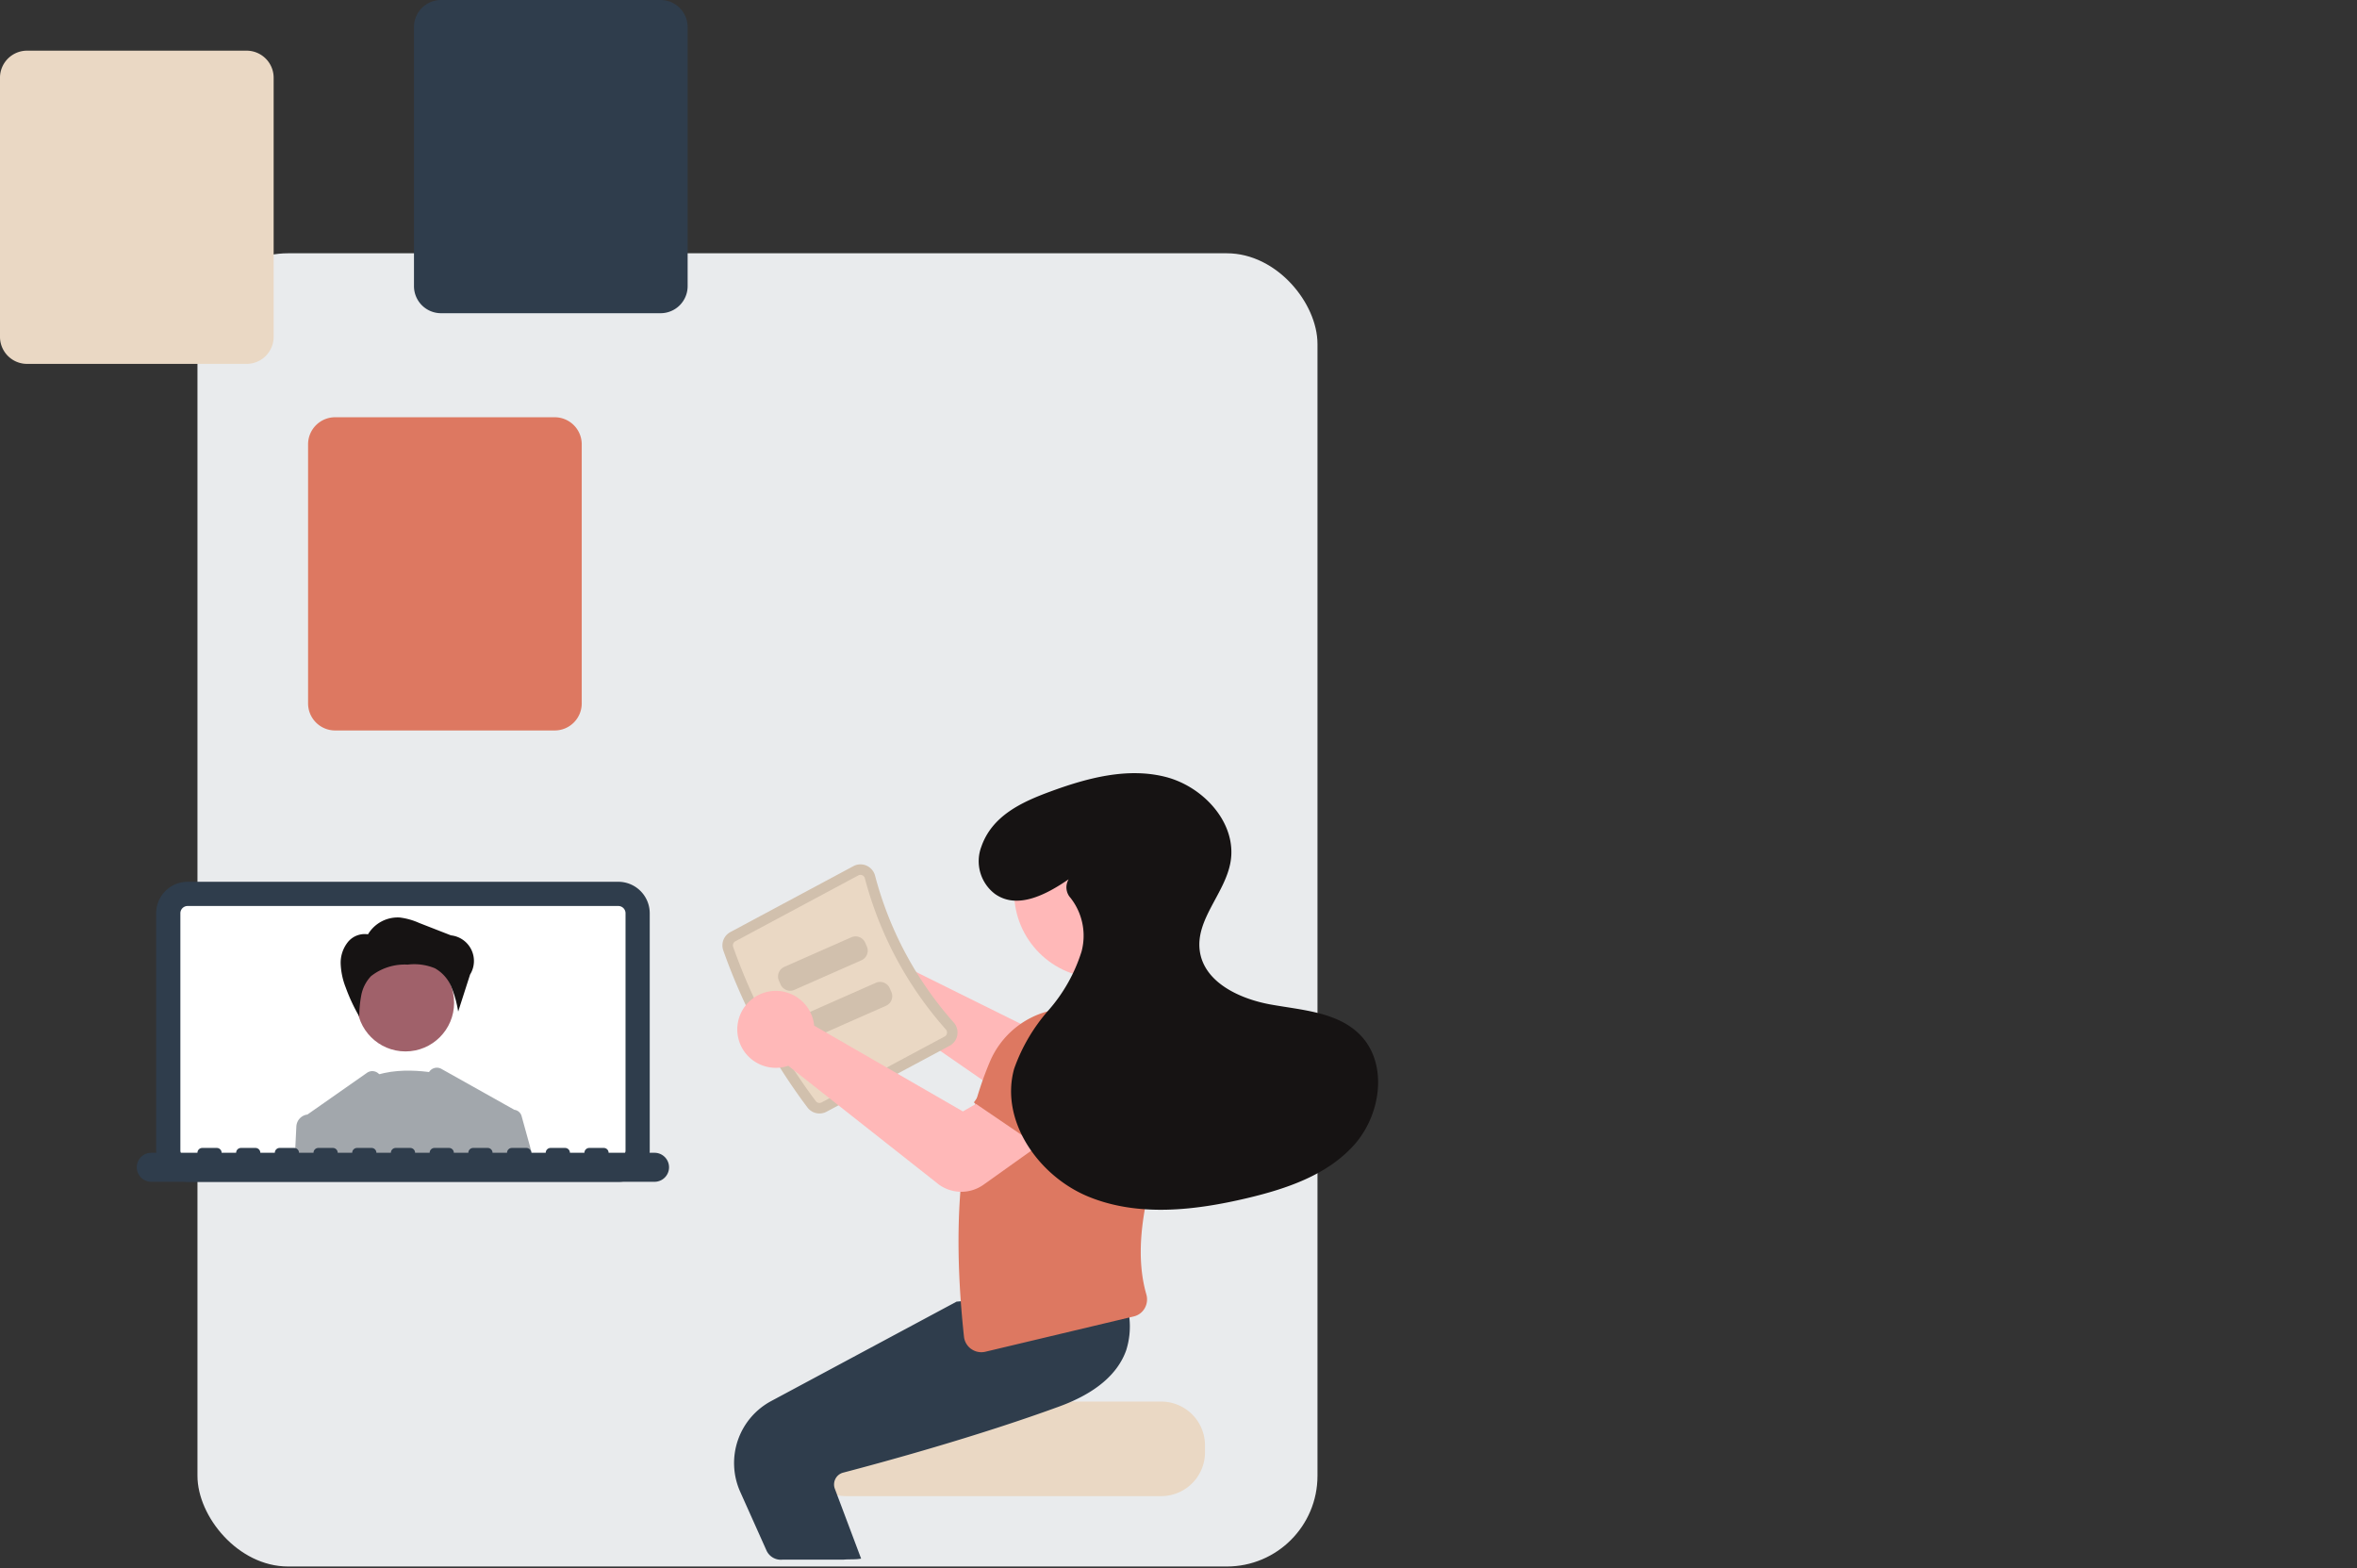 <svg xmlns="http://www.w3.org/2000/svg" width="260" height="173" viewBox="0 0 260 173">
  <rect x="0" y="0" width="260" height="173" fill="#333333" stroke="none"/>
  <g id="Group_376" data-name="Group 376" transform="translate(-142 -1115)">
    <rect id="Rectangle_111" data-name="Rectangle 111" width="260" height="173" transform="translate(142 1115)" fill="none"/>
    <g id="Group_128" data-name="Group 128" transform="translate(-430.436 103.394)">
      <rect id="Rectangle_48" data-name="Rectangle 48" width="123.549" height="144.85" rx="10" transform="translate(594.218 1039.543)" fill="#e9ebed"/>
      <path id="Path_4029" data-name="Path 4029" d="M614.806,472.526H567.3a3.473,3.473,0,0,1-3.47-3.47V442.9a3.473,3.473,0,0,1,3.47-3.469h47.506a3.473,3.473,0,0,1,3.469,3.469v26.155A3.473,3.473,0,0,1,614.806,472.526Z" transform="translate(25.833 669.436)" fill="#2f3d4c"/>
      <path id="Path_4030" data-name="Path 4030" d="M619.048,446.345H571.543a.8.8,0,0,0-.8.8V473.3a.8.8,0,0,0,.8.8h47.505a.8.8,0,0,0,.8-.8V447.145A.8.8,0,0,0,619.048,446.345Z" transform="translate(21.59 665.193)" fill="#fff"/>
      <path id="Path_4031" data-name="Path 4031" d="M629.524,493.716s-5.687-1.31-8.815,1.092,3.981,7.863,3.981,7.863Z" transform="translate(-8.587 636.339)" fill="#a2a7ac"/>
      <ellipse id="Ellipse_21" data-name="Ellipse 21" cx="5.364" cy="5.364" rx="5.364" ry="5.364" transform="translate(611.799 1116.851)" fill="#a0616a"/>
      <path id="Path_4032" data-name="Path 4032" d="M619.517,451.5a3.823,3.823,0,0,1,3.525-1.876,7.489,7.489,0,0,1,2.131.6l3.507,1.368a2.842,2.842,0,0,1,2.112,4.321L629.479,460a12.458,12.458,0,0,0-.743-2.7,4.186,4.186,0,0,0-1.817-2.072,5.926,5.926,0,0,0-3.007-.408,6.01,6.01,0,0,0-4.052,1.276,4.209,4.209,0,0,0-1.068,2.086,12.559,12.559,0,0,0-.224,2.361,19.581,19.581,0,0,1-1.495-3.2,7.926,7.926,0,0,1-.555-2.594,3.647,3.647,0,0,1,.836-2.467,2.393,2.393,0,0,1,2.407-.757Z" transform="translate(-6.501 663.184)" fill="#161313"/>
      <path id="Path_4033" data-name="Path 4033" d="M628.445,497.853a.955.955,0,0,0-.8-.691.339.339,0,0,0-.039-.023L619.6,492.65a1.018,1.018,0,0,0-1.363.351l-2.19,3.546-3.3-3.3-.052-.052a1.018,1.018,0,0,0-1.3-.114l-6.582,4.609c-.012,0-.023,0-.035,0A1.4,1.4,0,0,0,603.6,499l-.17,3.434h26.283Z" transform="translate(1.527 636.855)" fill="#a2a7ac"/>
      <path id="Path_4034" data-name="Path 4034" d="M615.418,515.966h-5.071a.534.534,0,0,0-.534-.534h-1.6a.534.534,0,0,0-.534.534h-1.6a.534.534,0,0,0-.534-.534h-1.6a.534.534,0,0,0-.534.534h-1.6a.534.534,0,0,0-.534-.534h-1.6a.534.534,0,0,0-.534.534h-1.6a.534.534,0,0,0-.534-.534h-1.6a.534.534,0,0,0-.534.534h-1.6a.534.534,0,0,0-.534-.534h-1.6a.534.534,0,0,0-.534.534H589a.534.534,0,0,0-.534-.534h-1.6a.534.534,0,0,0-.534.534h-1.6a.534.534,0,0,0-.534-.534h-1.6a.534.534,0,0,0-.534.534h-1.6a.534.534,0,0,0-.534-.534h-1.6a.534.534,0,0,0-.534.534h-1.6a.534.534,0,0,0-.534-.534h-1.6a.534.534,0,0,0-.534.534h-1.6a.534.534,0,0,0-.534-.534h-1.6a.534.534,0,0,0-.534.534h-1.6a.534.534,0,0,0-.534-.534h-1.6a.534.534,0,0,0-.534.534H559.9a1.6,1.6,0,1,0,0,3.2h55.513a1.6,1.6,0,0,0,0-3.2Z" transform="translate(29.224 622.793)" fill="#2f3d4c"/>
      <path id="Path_4035" data-name="Path 4035" d="M755.25,453.152A4.25,4.25,0,0,1,761,455.823a4.1,4.1,0,0,1,.124.554l16.973,8.417,3.928-2.6,4.887,5.626-6,4.871a4.306,4.306,0,0,1-5.138.2l-17.22-11.908a4.08,4.08,0,0,1-.392.143,4.25,4.25,0,0,1-5.412-3.307,4.13,4.13,0,0,1-.063-.517A4.263,4.263,0,0,1,755.25,453.152Z" transform="translate(-90.07 661.229)" fill="#ffb8b8"/>
      <path id="Path_4036" data-name="Path 4036" d="M787.935,587.853H769.39c0,.533-19.113.966-19.113.966a4.972,4.972,0,0,0-.815.772,4.794,4.794,0,0,0-1.12,3.09v.773a4.83,4.83,0,0,0,4.828,4.829h34.766a4.833,4.833,0,0,0,4.828-4.829v-.773A4.835,4.835,0,0,0,787.935,587.853Z" transform="translate(-87.405 578.347)" fill="#ead8c4"/>
      <path id="Path_4037" data-name="Path 4037" d="M732.432,584.25l-2.91-6.5a7.759,7.759,0,0,1,3.406-9.96l20.478-10.981,9.345-.795,8.62-.784.062.105a8.725,8.725,0,0,1,.68,6.846c-.95,2.662-3.422,4.742-7.347,6.181-9.161,3.359-19.743,6.23-23.867,7.308a1.333,1.333,0,0,0-.854.68,1.351,1.351,0,0,0-.076,1.081l2.907,7.728h0l-.413.053c-.533.04-1.027.009-1.564.059h-6.716c-.056.005-.111.008-.166.008A1.737,1.737,0,0,1,732.432,584.25Z" transform="translate(-75.449 598.368)" fill="#2f3d4c"/>
      <path id="Path_4038" data-name="Path 4038" d="M734.918,461.282a64.708,64.708,0,0,1-9.3-17.356,1.662,1.662,0,0,1,.785-2l13.576-7.274a1.64,1.64,0,0,1,1.439-.058,1.668,1.668,0,0,1,.951,1.114,39.527,39.527,0,0,0,8.67,16.182,1.668,1.668,0,0,1,.4,1.409,1.64,1.64,0,0,1-.846,1.166l-13.576,7.274A1.662,1.662,0,0,1,734.918,461.282Z" transform="translate(-73.404 672.491)" fill="#d1c0ad"/>
      <path id="Path_4039" data-name="Path 4039" d="M737.684,462.427a.5.5,0,0,0,.626.129l13.576-7.275a.482.482,0,0,0,.252-.346.509.509,0,0,0-.126-.436,40.69,40.69,0,0,1-8.926-16.659.51.51,0,0,0-.293-.346.482.482,0,0,0-.429.018l-13.576,7.274a.5.5,0,0,0-.239.594,63.544,63.544,0,0,0,9.134,17.046Z" transform="translate(-75.245 670.65)" fill="#ead8c4"/>
      <path id="Path_4040" data-name="Path 4040" d="M845.171,484.67l-10.632,4.04-2.6-7.211a4.314,4.314,0,0,1,1.932-5.215h0a4.314,4.314,0,0,1,5.509,1.076Z" transform="translate(-138.555 647.163)" fill="#6c63ff"/>
      <path id="Path_4041" data-name="Path 4041" d="M794.35,512.953a1.931,1.931,0,0,1-.8-1.371c-1.362-12.712-.413-22.661,2.9-30.414a9.654,9.654,0,0,1,6.4-5.477l8.595-.434.044.022a10.045,10.045,0,0,1,5.493,10.657c-2.764,7.287-5.079,14.873-3.314,20.993a1.979,1.979,0,0,1-.187,1.539,1.887,1.887,0,0,1-1.2.892l-16.37,3.894a1.918,1.918,0,0,1-1.552-.3Z" transform="translate(-114.779 647.45)" fill="#dd7861"/>
      <ellipse id="Ellipse_22" data-name="Ellipse 22" cx="9.488" cy="9.488" rx="9.488" ry="9.488" transform="translate(684.304 1100.521)" fill="#ffb8b8"/>
      <path id="Path_4042" data-name="Path 4042" d="M750.621,457.655l-7.394,3.264a1.16,1.16,0,0,1-1.528-.592l-.183-.414a1.16,1.16,0,0,1,.592-1.528l7.394-3.264a1.16,1.16,0,0,1,1.528.592l.183.414A1.16,1.16,0,0,1,750.621,457.655Z" transform="translate(-83.156 659.868)" fill="#d1c0ad"/>
      <path id="Path_4043" data-name="Path 4043" d="M757.621,470.655l-7.394,3.264a1.16,1.16,0,0,1-1.528-.592l-.183-.414a1.16,1.16,0,0,1,.592-1.528l7.394-3.264a1.16,1.16,0,0,1,1.528.592l.183.414A1.16,1.16,0,0,1,757.621,470.655Z" transform="translate(-87.451 651.89)" fill="#d1c0ad"/>
      <path id="Path_4044" data-name="Path 4044" d="M751.883,491.818l-16.484-13a4.086,4.086,0,0,1-.4.118,4.259,4.259,0,0,1-3.406-.653,4.215,4.215,0,0,1-1.787-2.987,4.25,4.25,0,0,1,8.357-1.468,4.069,4.069,0,0,1,.089.561l16.41,9.467,4.084-2.351,4.524,5.922-6.341,4.519a4.227,4.227,0,0,1-5.045-.123Z" transform="translate(-76.011 650.341)" fill="#ffb8b8"/>
      <path id="Path_4045" data-name="Path 4045" d="M806.743,496l-9.406-6.4,4.42-6.26a4.314,4.314,0,0,1,5.38-1.406h0a4.314,4.314,0,0,1,2.277,5.131Z" transform="translate(-117.475 643.608)" fill="#dd7861"/>
      <path id="Path_4046" data-name="Path 4046" d="M808.663,420.128c-2.438,1.669-5.64,3.384-8.131,1.607a4.532,4.532,0,0,1-1.487-5.224c1.193-3.41,4.469-4.912,7.6-6.063,4.073-1.5,8.508-2.686,12.713-1.615s7.921,5.143,7.162,9.415c-.61,3.436-3.851,6.294-3.391,9.754.463,3.481,4.378,5.314,7.834,5.936s7.324.822,9.808,3.3c3.169,3.167,2.377,8.828-.6,12.172s-7.481,4.859-11.841,5.89c-5.777,1.365-12.025,2.083-17.511-.183s-9.756-8.365-8.166-14.084a19.648,19.648,0,0,1,3.781-6.445,17.959,17.959,0,0,0,3.659-6.5,6.762,6.762,0,0,0-1.221-5.916,1.714,1.714,0,0,1-.229-2Z" transform="translate(-118.35 688.467)" fill="#161313"/>
      <path id="Path_4047" data-name="Path 4047" d="M588.776,272.427V243.846a2.986,2.986,0,0,1,2.983-2.983h24.221a2.986,2.986,0,0,1,2.983,2.983v28.582a2.986,2.986,0,0,1-2.983,2.983H591.759a2.986,2.986,0,0,1-2.983-2.983Z" transform="translate(29.326 770.743)" fill="#2f3d4c"/>
      <path id="Path_4048" data-name="Path 4048" d="M529.44,289.142V260.56a2.986,2.986,0,0,1,2.983-2.983h24.221a2.986,2.986,0,0,1,2.983,2.983v28.582a2.986,2.986,0,0,1-2.983,2.983H532.423a2.986,2.986,0,0,1-2.983-2.983Z" transform="translate(42.995 759.618)" fill="#ead8c4"/>
      <path id="Path_4049" data-name="Path 4049" d="M577.076,340.12V311.539a2.986,2.986,0,0,1,2.983-2.983h24.221a2.986,2.986,0,0,1,2.983,2.983v28.582a2.986,2.986,0,0,1-2.983,2.983H580.059A2.986,2.986,0,0,1,577.076,340.12Z" transform="translate(29.344 749.073)" fill="#dd7861"/>
    </g>
  </g>
</svg>
